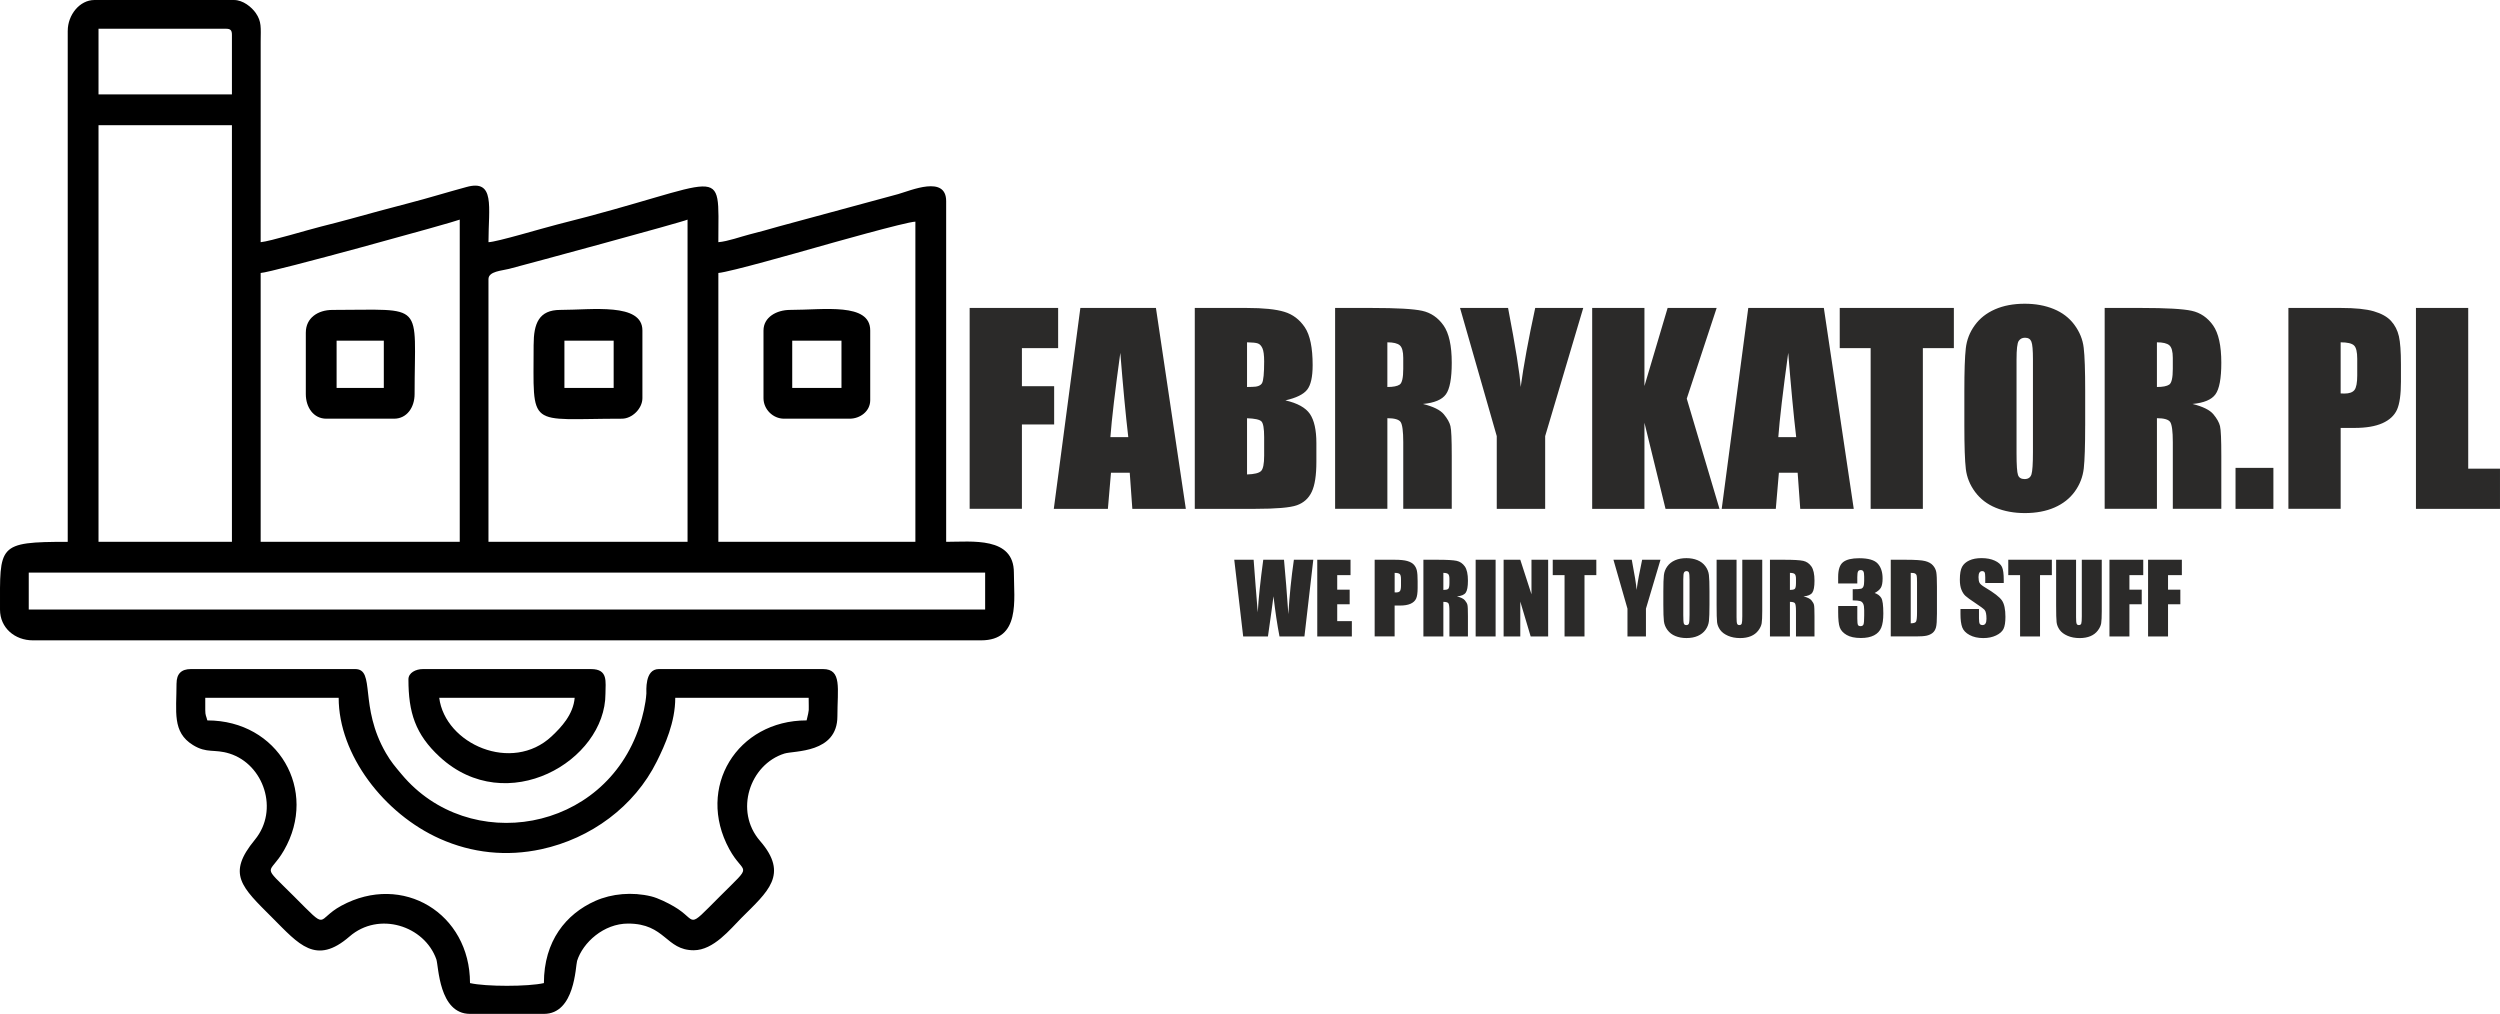 <?xml version="1.0" encoding="UTF-8"?>
<!DOCTYPE svg PUBLIC "-//W3C//DTD SVG 1.1//EN" "http://www.w3.org/Graphics/SVG/1.1/DTD/svg11.dtd">
<!-- Creator: CorelDRAW X5 -->
<svg xmlns="http://www.w3.org/2000/svg" xml:space="preserve" width="909.011mm" height="368.646mm" style="shape-rendering:geometricPrecision; text-rendering:geometricPrecision; image-rendering:optimizeQuality; fill-rule:evenodd; clip-rule:evenodd"
viewBox="0 0 139906 56738"
 xmlns:xlink="http://www.w3.org/1999/xlink">
 <defs>
  <style type="text/css">
   <![CDATA[
    .fil0 {fill:black}
    .fil1 {fill:#2B2A29;fill-rule:nonzero}
   ]]>
  </style>
 </defs>
 <g id="Warstwa_x0020_1">
  <g id="_528846360">
   <path class="fil0" d="M1609 32045l53522 0 0 2067 -53522 0 0 -2067zm38591 -16769c642,-53 4535,-1164 5465,-1427 621,-176 5042,-1433 5562,-1445l0 17917 -11026 0 0 -15046zm-12864 345c0,-441 745,-469 1149,-574 913,-236 9698,-2616 9992,-2757l0 18032 -11141 0 0 -14701zm-12749 -345c571,-13 10874,-2858 11141,-2986l0 18032 -11141 0 0 -15046zm-9074 -8270l7466 0 0 23316 -7466 0 0 -23316zm0 -5398l7121 0c265,0 345,80 345,345l0 3331 -7466 0 0 -3675zm-1723 115l0 28599c-3962,0 -3790,183 -3790,3790 0,1027 832,1723 1838,1723l53063 0c2222,0 1838,-2260 1838,-3790 0,-2028 -2356,-1723 -3790,-1723l0 -19066c0,-1463 -1971,-597 -2690,-393l-6687 1812c-578,169 -1062,300 -1625,443 -482,123 -1220,392 -1747,435 0,-4589 607,-3397 -9027,-987 -787,197 -3368,977 -3837,987 0,-1976 390,-3540 -1237,-3086 -487,136 -1087,300 -1621,458 -1027,305 -2241,606 -3253,881 -1134,309 -2104,586 -3262,873 -715,177 -2863,831 -3376,874l1 -11257c5,-744 57,-1088 -273,-1565 -231,-333 -714,-731 -1221,-731l-7810 0c-827,0 -1493,835 -1493,1723z"/>
   <path class="fil0" d="M11487 39740l0 -689 7466 0c0,3185 2535,6492 5665,7888 1798,802 3736,1006 5679,585 2764,-598 5206,-2387 6459,-4911 460,-925 1033,-2199 1033,-3561l7466 0c0,855 51,550 -115,1263 -3881,0 -6205,3751 -4329,7200 835,1535 1414,711 -524,2649 -1942,1942 -1197,1362 -2573,563 -335,-195 -875,-468 -1273,-565 -1051,-255 -2201,-158 -3133,258 -1631,729 -2870,2238 -2870,4596 -873,203 -3262,203 -4135,0 0,-3899 -3768,-6192 -7201,-4329 -1475,800 -656,1469 -2648,-523 -1885,-1885 -1399,-1127 -564,-2574 1940,-3364 -325,-7274 -4288,-7274 -60,-258 -115,-264 -115,-574zm-1608 -1493c0,1586 -254,2720 918,3446 786,486 1191,208 2049,478 1915,603 2788,3157 1417,4824 -1581,1921 -766,2623 986,4374 1469,1469 2426,2676 4312,1039 1636,-1421 4191,-607 4858,1277 129,363 133,3054 1885,3054l4135 0c1743,0 1767,-2682 1857,-2967 325,-1030 1493,-2087 2852,-2087 2094,0 2108,1493 3675,1493 1113,0 2046,-1184 2670,-1809 1469,-1469 2676,-2426 1039,-4312 -1448,-1669 -572,-4276 1364,-4886 543,-171 2967,-3 2967,-2087 0,-1551 269,-2642 -804,-2642l-9188 0c-804,0 -690,1236 -698,1369 -36,579 -206,1282 -377,1805 -1962,6003 -9558,7220 -13318,2719 -367,-439 -596,-699 -879,-1188 -1524,-2625 -564,-4705 -1726,-4705l-9188 0c-536,0 -804,268 -804,804z"/>
   <path class="fil0" d="M24580 39051l7580 0c-77,930 -743,1644 -1290,2156 -2219,2078 -5958,436 -6290,-2156zm-1723 -1034c0,1846 381,3074 1750,4338 3751,3461 9276,226 9276,-3534 0,-661 166,-1378 -804,-1378l-9418 0c-387,0 -804,203 -804,574z"/>
   <path class="fil0" d="M18837 19066l2642 0 0 2642 -2642 0 0 -2642zm-1723 -459l0 3446c0,741 430,1378 1149,1378l3790 0c719,0 1149,-637 1149,-1378 0,-5225 643,-4709 -4594,-4709 -831,0 -1493,459 -1493,1263z"/>
   <path class="fil0" d="M31586 19066l2756 0 0 2642 -2756 0 0 -2642zm-1723 230c0,4762 -403,4135 4939,4135 577,0 1149,-571 1149,-1149l0 -3790c0,-1566 -2831,-1149 -4594,-1149 -1198,0 -1493,758 -1493,1953z"/>
   <path class="fil0" d="M44335 19066l2756 0 0 2642 -2756 0 0 -2642zm-1608 -574l0 3790c0,624 530,1149 1149,1149l3675 0c581,0 1149,-414 1149,-1034l0 -3905c0,-1571 -2596,-1149 -4479,-1149 -756,0 -1493,403 -1493,1149z"/>
  </g>
  <path class="fil1" d="M54265 17234l4951 0 0 2249 -2027 0 0 2131 1804 0 0 2140 -1804 0 0 4721 -2925 0 0 -11242zm10424 0l1673 11242 -2994 0 -145 -2022 -1050 0 -173 2022 -3027 0 1486 -11242 4229 0zm-1548 7229c-149,-1273 -296,-2847 -446,-4717 -296,2150 -481,3721 -555,4717l1000 0zm3721 -7229l2918 0c920,0 1619,71 2093,216 474,142 858,434 1150,870 292,438 436,1142 436,2114 0,659 -102,1116 -308,1375 -206,261 -612,460 -1218,597 676,154 1133,408 1375,761 239,356 360,898 360,1628l0 1043c0,758 -85,1320 -261,1688 -173,365 -450,614 -830,749 -379,135 -1157,201 -2332,201l-3382 0 0 -11242zm2925 1922l0 2501c123,-5 220,-7 292,-7 287,0 469,-71 548,-211 78,-142 118,-545 118,-1211 0,-353 -33,-600 -97,-740 -66,-142 -149,-232 -254,-268 -104,-38 -308,-59 -607,-64zm0 4250l0 3145c410,-12 673,-78 787,-194 114,-114 171,-401 171,-853l0 -1048c0,-481 -52,-773 -154,-875 -102,-102 -370,-161 -804,-175zm4928 -6172l2069 0c1379,0 2313,52 2802,159 488,107 886,379 1195,815 308,438 462,1135 462,2095 0,875 -109,1462 -327,1763 -216,301 -645,481 -1285,540 578,145 969,337 1169,578 197,239 322,460 370,661 50,201 73,756 73,1664l0 2965 -2714 0 0 -3736c0,-602 -50,-974 -145,-1119 -95,-142 -344,-216 -744,-216l0 5070 -2925 0 0 -11242zm2925 1922l0 2501c327,0 557,-45 690,-135 133,-90 199,-384 199,-879l0 -616c0,-358 -64,-590 -192,-702 -128,-111 -360,-168 -697,-168zm10962 -1922l-2131 7172 0 4070 -2709 0 0 -4070 -2055 -7172 2688 0c420,2190 657,3664 706,4423 164,-1199 434,-2674 813,-4423l2688 0zm7466 0l-1673 5075 1832 6167 -3020 0 -1180 -4819 0 4819 -2925 0 0 -11242 2925 0 0 4368 1297 -4368 2745 0zm5999 0l1673 11242 -2994 0 -145 -2022 -1050 0 -173 2022 -3027 0 1486 -11242 4228 0zm-1548 7229c-149,-1273 -296,-2847 -446,-4717 -296,2150 -481,3721 -555,4717l1000 0zm8824 -7229l0 2249 -1735 0 0 8993 -2922 0 0 -8993 -1730 0 0 -2249 6388 0zm7348 6582c0,1131 -26,1929 -78,2399 -55,472 -220,901 -500,1289 -280,389 -659,687 -1135,896 -476,209 -1033,313 -1666,313 -602,0 -1142,-100 -1621,-296 -481,-197 -865,-491 -1157,-884 -292,-393 -465,-822 -521,-1285 -55,-465 -83,-1275 -83,-2432l0 -1922c0,-1131 26,-1929 81,-2401 52,-469 218,-898 500,-1287 280,-389 657,-687 1135,-896 476,-209 1031,-313 1666,-313 602,0 1142,100 1621,296 479,197 865,491 1157,884 292,393 465,822 519,1285 57,465 83,1273 83,2432l0 1922zm-2922 -3693c0,-524 -28,-858 -88,-1005 -57,-145 -175,-218 -356,-218 -154,0 -270,59 -351,178 -83,116 -123,465 -123,1045l0 5248c0,654 28,1057 81,1209 52,154 178,230 372,230 199,0 325,-88 382,-263 55,-178 83,-595 83,-1259l0 -5165zm4013 -2889l2069 0c1379,0 2313,52 2802,159 488,107 886,379 1195,815 308,438 462,1135 462,2095 0,875 -109,1462 -327,1763 -216,301 -645,481 -1285,540 578,145 969,337 1169,578 197,239 322,460 370,661 50,201 73,756 73,1664l0 2965 -2714 0 0 -3736c0,-602 -50,-974 -145,-1119 -95,-142 -344,-216 -744,-216l0 5070 -2925 0 0 -11242zm2925 1922l0 2501c327,0 557,-45 690,-135 133,-90 199,-384 199,-879l0 -616c0,-358 -64,-590 -192,-702 -128,-111 -360,-168 -697,-168zm6518 7028l0 2292 -2119 0 0 -2292 2119 0zm839 -8950l2944 0c796,0 1410,62 1837,187 429,126 751,306 965,540 216,237 363,524 439,858 76,337 114,856 114,1560l0 979c0,718 -73,1242 -220,1569 -149,329 -422,581 -818,758 -396,175 -913,263 -1550,263l-785 0 0 4527 -2925 0 0 -11242zm2925 1922l0 2861c83,5 154,7 213,7 270,0 455,-66 559,-197 104,-133 156,-408 156,-822l0 -924c0,-384 -59,-635 -180,-749 -121,-116 -370,-175 -749,-175zm7139 -1922l0 8993 1778 0 0 2249 -4703 0 0 -11242 2925 0z"/>
  <path class="fil1" d="M73495 31325l-496 4292 -1395 0c-128,-660 -240,-1409 -337,-2248 -44,358 -147,1108 -310,2248l-1386 0 -499 -4292 1084 0 114 1498 117 1445c41,-747 143,-1728 308,-2943l1161 0c16,126 57,597 122,1415l122 1631c62,-1037 165,-2053 309,-3046l1085 0zm223 0l1861 0 0 859 -745 0 0 814 697 0 0 817 -697 0 0 944 819 0 0 859 -1936 0 0 -4292zm3213 0l1124 0c304,0 538,24 701,71 164,48 287,117 368,206 82,90 138,200 167,328 29,128 43,327 43,595l0 374c0,274 -28,474 -84,599 -57,126 -161,222 -312,290 -151,67 -348,100 -592,100l-300 0 0 1728 -1117 0 0 -4292zm1117 734l0 1092c32,2 59,3 81,3 103,0 174,-25 214,-75 40,-51 60,-156 60,-314l0 -353c0,-147 -23,-243 -69,-286 -46,-44 -141,-67 -286,-67zm1609 -734l790 0c527,0 883,20 1070,61 186,41 338,145 456,311 118,167 176,433 176,800 0,334 -42,558 -125,673 -82,115 -246,184 -490,206 221,55 370,128 446,221 75,91 123,176 141,252 19,77 28,289 28,635l0 1132 -1036 0 0 -1426c0,-230 -19,-372 -55,-427 -36,-54 -131,-82 -284,-82l0 1936 -1117 0 0 -4292zm1117 734l0 955c125,0 213,-17 263,-52 51,-34 76,-147 76,-336l0 -235c0,-137 -24,-225 -73,-268 -49,-43 -138,-64 -266,-64zm2924 -734l0 4292 -1117 0 0 -4292 1117 0zm2940 0l0 4292 -978 0 -581 -1951 0 1951 -933 0 0 -4292 933 0 626 1933 0 -1933 933 0zm2696 0l0 859 -662 0 0 3433 -1116 0 0 -3433 -661 0 0 -859 2439 0zm3591 0l-814 2738 0 1554 -1034 0 0 -1554 -785 -2738 1026 0c160,836 251,1399 270,1689 62,-458 166,-1021 310,-1689l1026 0zm2741 2513c0,432 -10,737 -30,916 -21,180 -84,344 -191,492 -107,148 -252,262 -433,342 -182,80 -395,119 -636,119 -230,0 -436,-38 -619,-113 -184,-75 -330,-187 -442,-338 -111,-150 -177,-314 -199,-490 -21,-177 -32,-487 -32,-928l0 -734c0,-432 10,-737 31,-917 20,-179 83,-343 191,-491 107,-148 251,-262 433,-342 182,-80 394,-119 636,-119 230,0 436,38 619,113 183,75 330,187 442,338 111,150 177,314 198,490 22,177 32,486 32,928l0 734zm-1116 -1410c0,-200 -11,-328 -33,-384 -22,-55 -67,-83 -136,-83 -59,0 -103,23 -134,68 -32,44 -47,177 -47,399l0 2004c0,250 11,404 31,462 20,59 68,88 142,88 76,0 124,-33 146,-100 21,-68 32,-227 32,-481l0 -1972zm4069 -1103l0 2869c0,325 -11,554 -32,685 -22,132 -84,267 -188,405 -105,139 -242,244 -413,316 -170,71 -372,108 -603,108 -257,0 -483,-43 -679,-128 -196,-85 -343,-195 -441,-331 -97,-137 -155,-280 -172,-431 -18,-151 -26,-469 -26,-954l0 -2539 1116 0 0 3218c0,187 10,308 31,359 20,52 61,79 123,79 71,0 116,-29 137,-86 20,-58 30,-194 30,-407l0 -3163 1117 0zm432 0l790 0c527,0 883,20 1070,61 186,41 338,145 456,311 118,167 176,433 176,800 0,334 -42,558 -125,673 -82,115 -246,184 -490,206 221,55 370,128 446,221 75,91 123,176 141,252 19,77 28,289 28,635l0 1132 -1036 0 0 -1426c0,-230 -19,-372 -55,-427 -36,-54 -131,-82 -284,-82l0 1936 -1117 0 0 -4292zm1117 734l0 955c125,0 213,-17 263,-52 51,-34 76,-147 76,-336l0 -235c0,-137 -24,-225 -73,-268 -49,-43 -138,-64 -266,-64zm4745 1127c162,55 283,145 363,270 80,125 119,416 119,876 0,341 -39,606 -117,795 -78,188 -212,331 -403,429 -191,99 -436,148 -735,148 -339,0 -605,-57 -799,-171 -194,-114 -321,-253 -382,-419 -62,-166 -91,-452 -91,-861l0 -339 1071 0 0 698c0,186 12,303 33,354 22,50 71,75 148,75 82,0 138,-32 164,-95 27,-63 40,-230 40,-499l0 -297c0,-165 -18,-285 -55,-360 -37,-76 -92,-127 -165,-150 -72,-24 -213,-38 -422,-41l0 -624c254,0 412,-10 472,-29 60,-20 103,-62 129,-128 27,-65 40,-167 40,-308l0 -238c0,-150 -15,-250 -46,-297 -31,-48 -79,-72 -145,-72 -74,0 -125,25 -152,76 -27,51 -42,157 -42,322l0 353 -1071 0 0 -367c0,-410 93,-687 281,-831 187,-144 485,-216 894,-216 510,0 857,100 1039,300 182,200 273,477 273,833 0,241 -33,414 -99,521 -65,107 -180,205 -344,292zm899 -1861l835 0c539,0 903,24 1093,74 190,50 335,130 433,243 100,113 161,240 186,378 24,138 37,411 37,818l0 1503c0,385 -18,642 -55,773 -36,129 -99,232 -189,305 -90,73 -202,124 -334,154 -133,29 -332,43 -599,43l-1408 0 0 -4292zm1117 734l0 2823c160,0 260,-32 297,-96 37,-65 55,-241 55,-527l0 -1668c0,-195 -6,-319 -18,-374 -13,-54 -41,-95 -85,-120 -44,-25 -128,-39 -249,-39zm5206 565l-1036 0 0 -318c0,-148 -14,-243 -40,-284 -26,-41 -71,-61 -133,-61 -67,0 -118,27 -152,82 -34,54 -52,138 -52,249 0,143 19,252 58,324 37,72 143,159 316,262 497,295 809,537 938,726 129,189 194,494 194,915 0,306 -36,531 -108,676 -71,145 -210,267 -414,365 -205,98 -443,148 -716,148 -299,0 -554,-57 -765,-170 -212,-113 -350,-257 -415,-432 -65,-176 -98,-424 -98,-746l0 -281 1036 0 0 522c0,161 14,264 43,310 30,45 81,69 156,69 74,0 129,-29 166,-88 36,-58 54,-145 54,-260 0,-252 -34,-418 -103,-496 -71,-78 -245,-207 -522,-389 -278,-185 -462,-318 -552,-401 -90,-83 -165,-198 -224,-345 -60,-147 -89,-334 -89,-562 0,-328 42,-569 126,-721 83,-152 219,-271 406,-357 187,-85 414,-128 679,-128 290,0 538,47 741,140 205,94 339,212 406,355 66,142 99,384 99,725l0 169zm2691 -1299l0 859 -662 0 0 3433 -1116 0 0 -3433 -661 0 0 -859 2439 0zm2793 0l0 2869c0,325 -11,554 -32,685 -22,132 -84,267 -188,405 -105,139 -242,244 -413,316 -170,71 -372,108 -603,108 -257,0 -483,-43 -679,-128 -196,-85 -343,-195 -441,-331 -97,-137 -155,-280 -172,-431 -18,-151 -26,-469 -26,-954l0 -2539 1116 0 0 3218c0,187 10,308 31,359 20,52 61,79 123,79 71,0 116,-29 137,-86 20,-58 30,-194 30,-407l0 -3163 1117 0zm432 0l1890 0 0 859 -774 0 0 814 689 0 0 817 -689 0 0 1803 -1117 0 0 -4292zm2161 0l1890 0 0 859 -774 0 0 814 689 0 0 817 -689 0 0 1803 -1117 0 0 -4292z"/>
 </g>
</svg>
